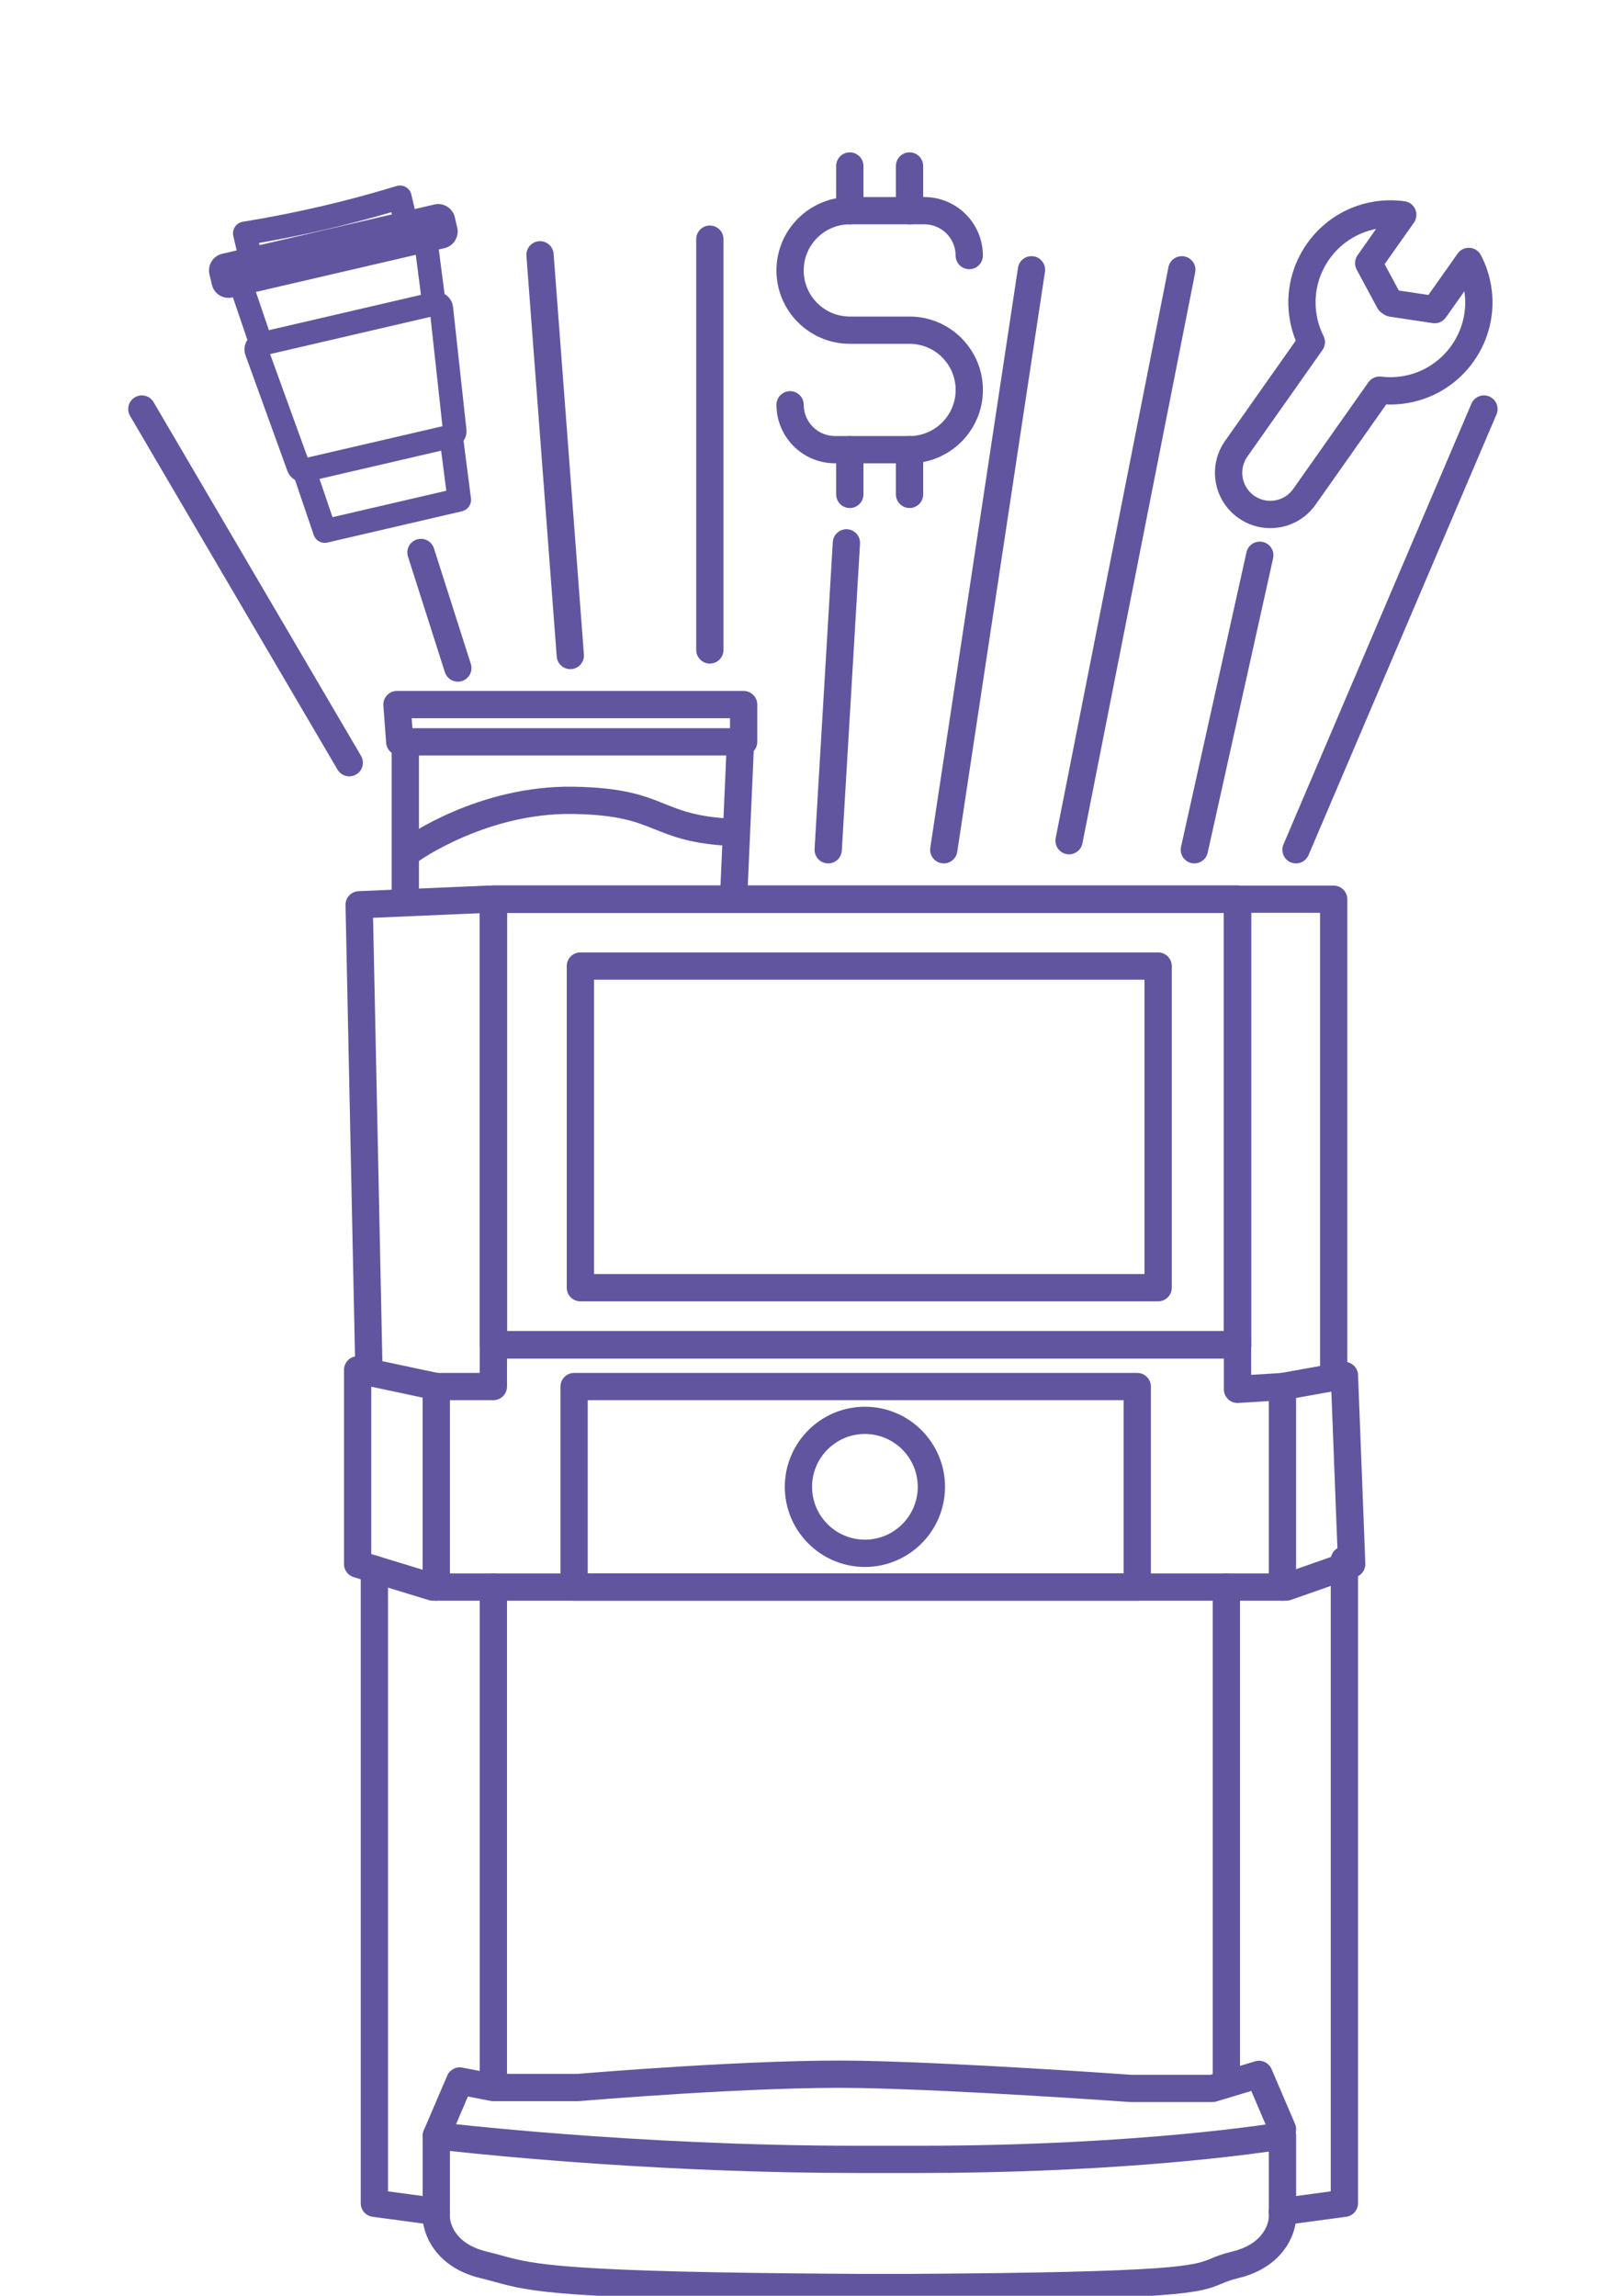 <?xml version="1.0" encoding="utf-8"?>
<!-- Generator: Adobe Illustrator 26.0.3, SVG Export Plug-In . SVG Version: 6.00 Build 0)  -->
<svg version="1.1" id="Слой_1" xmlns="http://www.w3.org/2000/svg" xmlns:xlink="http://www.w3.org/1999/xlink" x="0px" y="0px"
	 viewBox="0 0 595.28 841.89" style="enable-background:new 0 0 595.28 841.89;" xml:space="preserve">
<style type="text/css">
	.st0{fill:#62559F;}
</style>
<path class="st0" d="M314.38,843.85c-0.01,0-0.02,0-0.03,0c-109.47-0.62-119.86-3.48-133.02-7.1c-1.6-0.44-3.25-0.89-5.11-1.34
	c-16.69-4.01-21.16-16.36-21.19-22.32l0-29.9c0-1.43,0.61-2.79,1.69-3.74c1.07-0.95,2.5-1.4,3.92-1.22
	c0.71,0.09,71.67,8.64,153.75,8.64h22.33c81.89,0,132.32-8.52,132.82-8.61c1.45-0.25,2.94,0.15,4.07,1.1
	c1.13,0.95,1.78,2.35,1.78,3.82v29.87c-0.03,5.99-4.5,18.34-21.19,22.35c-2.86,0.69-4.43,1.34-6.08,2.03
	c-8.12,3.39-14,5.83-114.17,6.41H314.38z M314.39,833.85h19.51c98.17-0.56,104.09-3.02,110.35-5.64c1.85-0.77,3.96-1.65,7.59-2.52
	c12.82-3.08,13.5-11.75,13.53-12.73l0-23.96c-15.65,2.23-61.87,7.86-128.67,7.86h-22.33c-69.39,0-130.91-6.07-149.35-8.08l0,24.27
	c0.03,0.88,0.71,9.55,13.53,12.63c2.02,0.49,3.75,0.96,5.43,1.42C195.93,830.4,206.26,833.23,314.39,833.85z"/>
<path class="st0" d="M160.02,788.19c-0.66,0-1.32-0.13-1.96-0.4c-2.54-1.09-3.72-4.03-2.63-6.56l8.6-20.08
	c0.93-2.17,3.24-3.39,5.55-2.94l11.78,2.29h30.63c4.16-0.35,66.31-5.52,103.31-4.81c36.94,0.71,95.91,4.89,99.63,5.16h29.04
	l16.36-4.94c2.43-0.74,5.04,0.48,6.04,2.82l8.6,20.08c1.09,2.54-0.09,5.48-2.63,6.56c-2.54,1.09-5.48-0.09-6.56-2.63l-6.84-15.97
	l-12.79,3.86c-0.47,0.14-0.96,0.21-1.45,0.21h-29.96c-0.12,0-0.24,0-0.36-0.01c-0.61-0.04-61.58-4.42-99.29-5.14
	c-37.56-0.71-101.84,4.74-102.48,4.8c-0.14,0.01-0.28,0.02-0.43,0.02h-31.32c-0.32,0-0.64-0.03-0.95-0.09l-8.29-1.61l-7.01,16.37
	C163.81,787.06,161.96,788.19,160.02,788.19z"/>
<path class="st0" d="M160.03,816.02c-0.22,0-0.45-0.02-0.67-0.05l-22.72-3.06c-2.48-0.33-4.33-2.45-4.33-4.96V575.45
	c0-2.76,2.24-5,5-5s5,2.24,5,5v228.14l18.39,2.48c2.74,0.37,4.66,2.89,4.29,5.62C164.64,814.2,162.49,816.02,160.03,816.02z"/>
<path class="st0" d="M470.36,816.02c-2.46,0-4.61-1.82-4.95-4.33c-0.37-2.74,1.55-5.25,4.29-5.62l18.39-2.48V572.04
	c0-2.76,2.24-5,5-5s5,2.24,5,5v235.91c0,2.5-1.85,4.62-4.33,4.96l-22.72,3.06C470.81,816.01,470.58,816.02,470.36,816.02z"/>
<path class="st0" d="M180.96,765.61c-2.76,0-5-2.24-5-5V582c0-2.76,2.24-5,5-5s5,2.24,5,5v178.61
	C185.96,763.37,183.72,765.61,180.96,765.61z"/>
<path class="st0" d="M449.81,765.61c-2.76,0-5-2.24-5-5V582c0-2.76,2.24-5,5-5s5,2.24,5,5v178.61
	C454.81,763.37,452.57,765.61,449.81,765.61z"/>
<path class="st0" d="M471.77,587H158.74c-0.5,0-0.99-0.07-1.46-0.22l-27.57-8.43c-2.1-0.64-3.54-2.58-3.54-4.78v-71.23
	c0-1.51,0.68-2.94,1.85-3.89s2.71-1.32,4.19-1l28.34,6.02h15.41v-10.32c0-2.76,2.24-5,5-5h272.94c2.76,0,5,2.24,5,5v11.02
	l10.88-0.67l22.44-4.03c1.43-0.25,2.89,0.12,4.02,1.02c1.13,0.91,1.81,2.26,1.86,3.7l2.67,69.19c0.08,2.19-1.27,4.18-3.34,4.91
	l-24,8.43C472.89,586.9,472.33,587,471.77,587z M159.49,577h311.42l19.71-6.92l-2.31-59.76l-17.06,3.07
	c-0.19,0.03-0.38,0.06-0.58,0.07l-16.47,1.02c-1.39,0.09-2.73-0.4-3.73-1.35c-1-0.95-1.58-2.26-1.58-3.64v-11.34H185.96v10.32
	c0,2.76-2.24,5-5,5h-20.94c-0.35,0-0.7-0.04-1.04-0.11l-22.81-4.84v61.36L159.49,577z"/>
<path class="st0" d="M160.02,587c-2.76,0-5-2.24-5-5v-73.53c0-2.76,2.24-5,5-5s5,2.24,5,5V582C165.02,584.76,162.78,587,160.02,587z
	"/>
<path class="st0" d="M470.37,587c-2.76,0-5-2.24-5-5v-73.53c0-2.76,2.24-5,5-5s5,2.24,5,5V582C475.37,584.76,473.13,587,470.37,587z
	"/>
<path class="st0" d="M417.13,587H210.57c-2.76,0-5-2.24-5-5v-73.53c0-2.76,2.24-5,5-5h206.55c2.76,0,5,2.24,5,5V582
	C422.13,584.76,419.89,587,417.13,587z M215.57,577h196.55v-63.53H215.57V577z"/>
<path class="st0" d="M317.23,574.62c-16.2,0-29.38-13.18-29.38-29.38s13.18-29.38,29.38-29.38c16.2,0,29.38,13.18,29.38,29.38
	S333.43,574.62,317.23,574.62z M317.23,525.85c-10.69,0-19.38,8.7-19.38,19.38c0,10.69,8.69,19.38,19.38,19.38
	c10.69,0,19.38-8.7,19.38-19.38C336.61,534.55,327.91,525.85,317.23,525.85z"/>
<path class="st0" d="M135.3,506.83c-2.71,0-4.94-2.17-5-4.89l-3.57-170.04c-0.06-2.72,2.07-4.98,4.78-5.1l47.23-2.04
	c0.07,0,0.14,0,0.22,0h310.21c2.76,0,5,2.24,5,5v172.09c0,2.76-2.24,5-5,5s-5-2.24-5-5V334.74h-305.1l-42.24,1.83l3.47,165.15
	c0.06,2.76-2.13,5.05-4.89,5.1C135.37,506.83,135.33,506.83,135.3,506.83z"/>
<path class="st0" d="M453.89,498.21H180.96c-2.8,0-5.06-2.27-5.06-5.06v-163.4c0-2.8,2.27-5.06,5.06-5.06h272.94
	c2.8,0,5.06,2.27,5.06,5.06v163.4C458.96,495.95,456.69,498.21,453.89,498.21z M186.02,488.09h262.81V334.81H186.02V488.09z"/>
<path class="st0" d="M424.79,477.21H212.87c-2.76,0-5-2.24-5-5V354.26c0-2.76,2.24-5,5-5h211.91c2.76,0,5,2.24,5,5v117.96
	C429.79,474.97,427.55,477.21,424.79,477.21z M217.87,467.21h201.91V359.26H217.87V467.21z"/>
<path class="st0" d="M269.05,334.74c-0.07,0-0.15,0-0.23,0c-2.76-0.12-4.9-2.46-4.77-5.22l2.32-52.48H153.66v52.7c0,2.76-2.24,5-5,5
	s-5-2.24-5-5v-57.7c0-2.76,2.24-5,5-5H271.6c1.36,0,2.67,0.56,3.61,1.54s1.44,2.31,1.38,3.68l-2.55,57.7
	C273.92,332.65,271.71,334.74,269.05,334.74z"/>
<path class="st0" d="M146.61,277.04c-2.59,0-4.78-2-4.98-4.63l-1.02-13.66c-0.1-1.39,0.38-2.75,1.32-3.77
	c0.95-1.02,2.27-1.6,3.67-1.6h127.15c2.76,0,5,2.24,5,5v13.66c0,2.76-2.24,5-5,5s-5-2.24-5-5v-8.66H150.98l0.62,8.29
	c0.21,2.75-1.86,5.15-4.61,5.36C146.86,277.04,146.74,277.04,146.61,277.04z"/>
<path class="st0" d="M150.84,316.61c-1.56,0-3.09-0.72-4.07-2.08c-1.61-2.24-1.1-5.36,1.14-6.97c1.11-0.8,27.64-19.57,62.29-19.07
	c18.61,0.28,26.26,3.36,33.66,6.33c6.08,2.44,11.81,4.75,24.67,5.42c2.76,0.15,4.88,2.5,4.73,5.26c-0.15,2.76-2.5,4.88-5.26,4.73
	c-14.52-0.76-21.31-3.49-27.87-6.13c-6.86-2.75-13.33-5.35-30.09-5.61c-31.26-0.48-56.06,17.01-56.31,17.19
	C152.86,316.31,151.84,316.61,150.84,316.61z"/>
<path class="st0" d="M120.12,198.95c-2.18,0.51-4.36-0.7-5.07-2.81l-6.84-20.13c-1.28-0.73-2.29-1.9-2.8-3.3l-15.37-42.43
	c-0.71-1.9-0.42-4,0.7-5.63l-5.32-15.62l-0.19,0.04c-3.37,0.78-6.74-1.32-7.52-4.69l-0.88-3.8c-0.78-3.37,1.32-6.74,4.69-7.52
	l5.28-1.23l-1.23-5.28c-0.27-1.15-0.05-2.39,0.62-3.38c0.6-0.91,1.52-1.55,2.6-1.8c0.1-0.02,0.21-0.04,0.31-0.06l0.69-0.11
	c9.25-1.51,18.56-3.35,27.69-5.47c9.13-2.12,18.31-4.58,27.27-7.3l0.68-0.21c0.09-0.03,0.19-0.05,0.29-0.08
	c1.08-0.25,2.2-0.08,3.15,0.49c1.01,0.58,1.75,1.59,2.02,2.75l1.23,5.28l7.18-1.67c3.37-0.78,6.74,1.32,7.52,4.69l0.88,3.8
	c0.78,3.37-1.32,6.74-4.69,7.52l-2.07,0.48l2.12,16.36c1.72,0.97,2.91,2.74,3.11,4.78l4.9,44.83c0.16,1.49-0.23,2.98-1.05,4.2
	l2.72,21.08c0.28,2.21-1.14,4.25-3.31,4.76L120.12,198.95z M163.69,179.96l-1.9-14.69l-44.6,10.36l4.77,14.02L163.69,179.96z
	 M162.28,156.3l-4.39-40.11l-58.82,13.66l13.75,37.93L162.28,156.3z M154.4,108.13l-1.9-14.69l-58.64,13.62l4.77,14.02L154.4,108.13
	z M143.72,78.62l-0.19-0.8c-7.95,2.33-16.04,4.46-24.09,6.33s-16.25,3.53-24.42,4.94l0.19,0.8L143.72,78.62z"/>
<g id="dollar_2">
	<path class="st0" d="M311.69,82.27c-2.76,0-5-2.24-5-5v-16.4c0-2.76,2.24-5,5-5s5,2.24,5,5v16.4
		C316.69,80.03,314.45,82.27,311.69,82.27z"/>
	<path class="st0" d="M311.69,186.3c-2.76,0-5-2.24-5-5v-16.4c0-2.76,2.24-5,5-5s5,2.24,5,5v16.4
		C316.69,184.06,314.45,186.3,311.69,186.3z"/>
	<path class="st0" d="M333.6,82.27c-2.76,0-5-2.24-5-5v-16.4c0-2.76,2.24-5,5-5s5,2.24,5,5v16.4
		C338.6,80.03,336.36,82.27,333.6,82.27z"/>
	<path class="st0" d="M333.6,186.3c-2.76,0-5-2.24-5-5v-16.4c0-2.76,2.24-5,5-5s5,2.24,5,5v16.4
		C338.6,184.06,336.36,186.3,333.6,186.3z"/>
	<path class="st0" d="M333.6,169.9h-27.35c-11.83,0-21.46-9.63-21.46-21.46c0-2.76,2.24-5,5-5s5,2.24,5,5
		c0,6.32,5.14,11.46,11.46,11.46h27.35c9.32,0,16.91-7.58,16.91-16.91c0-9.32-7.58-16.91-16.91-16.91h-21.91
		c-14.84,0-26.91-12.07-26.91-26.91s12.07-26.91,26.91-26.91h27.35c11.83,0,21.46,9.63,21.46,21.46c0,2.76-2.24,5-5,5s-5-2.24-5-5
		c0-6.32-5.14-11.46-11.46-11.46h-27.35c-9.32,0-16.91,7.58-16.91,16.91s7.58,16.91,16.91,16.91h21.91
		c14.84,0,26.91,12.07,26.91,26.91S348.43,169.9,333.6,169.9z"/>
</g>
<g id="Page-1">
	<g id="Combined-Shape" transform="translate(42.667, 42.667)">
		<path class="st0" d="M423.2,151c-4.15,0-8.19-1.27-11.65-3.71c-4.43-3.12-7.38-7.78-8.3-13.12c-0.92-5.34,0.29-10.72,3.41-15.15
			l25.92-36.77c-0.99-2.46-1.72-5.02-2.17-7.65c-3.52-20.34,10.16-39.75,30.5-43.27c3.86-0.67,7.77-0.73,11.63-0.19
			c1.73,0.24,3.2,1.37,3.89,2.97c0.69,1.6,0.5,3.44-0.5,4.87l-10.74,15.22l5.19,9.66l10.86,1.64l10.73-15.19
			c1-1.42,2.69-2.22,4.42-2.1c1.74,0.12,3.29,1.13,4.1,2.67c1.79,3.43,3.04,7.12,3.71,10.97c3.52,20.34-10.16,39.75-30.5,43.27
			c-2.63,0.46-5.29,0.63-7.93,0.52l-25.92,36.77c-3.12,4.43-7.78,7.38-13.12,8.3C425.53,150.9,424.36,151,423.2,151z M462.05,41.28
			c-14.6,2.84-24.34,16.89-21.79,31.61c0.46,2.68,1.31,5.25,2.52,7.66c0.83,1.65,0.68,3.62-0.38,5.12l-27.56,39.1
			c-1.58,2.25-2.2,4.98-1.73,7.68c0.47,2.71,1.96,5.07,4.21,6.66c2.25,1.58,4.97,2.2,7.68,1.73c2.71-0.47,5.07-1.96,6.66-4.21
			l27.56-39.1c1.06-1.51,2.87-2.3,4.7-2.08c2.67,0.33,5.38,0.26,8.06-0.2c14.71-2.55,24.67-16.42,22.45-31.11l-6.8,9.63
			c-1.09,1.54-2.95,2.34-4.83,2.06l-15.85-2.4c-0.77-0.12-1.5-0.41-2.13-0.86l-0.78-0.55c-0.63-0.45-1.15-1.03-1.52-1.72
			l-7.59-14.11c-0.9-1.67-0.77-3.7,0.32-5.25L462.05,41.28z"/>
	</g>
</g>
<path class="st0" d="M128.11,284.7c-1.72,0-3.39-0.88-4.32-2.47l-76.08-129.7c-1.4-2.38-0.6-5.45,1.78-6.84
	c2.38-1.4,5.44-0.6,6.84,1.78l76.08,129.7c1.4,2.38,0.6,5.45-1.78,6.84C129.84,284.48,128.97,284.7,128.11,284.7z"/>
<path class="st0" d="M167.93,249.98c-2.12,0-4.08-1.36-4.76-3.48l-13.53-42.38c-0.84-2.63,0.61-5.44,3.24-6.28
	c2.63-0.84,5.44,0.61,6.28,3.24l13.53,42.38c0.84,2.63-0.61,5.44-3.24,6.28C168.95,249.9,168.44,249.98,167.93,249.98z"/>
<path class="st0" d="M209.17,245.38c-2.59,0-4.78-2-4.98-4.62L193.08,93.82c-0.21-2.75,1.86-5.15,4.61-5.36
	c2.77-0.21,5.15,1.86,5.36,4.61l11.11,146.94c0.21,2.75-1.86,5.15-4.61,5.36C209.42,245.38,209.29,245.38,209.17,245.38z"/>
<path class="st0" d="M260.36,243.34c-2.76,0-5-2.24-5-5V87.7c0-2.76,2.24-5,5-5s5,2.24,5,5v150.64
	C265.36,241.1,263.12,243.34,260.36,243.34z"/>
<path class="st0" d="M303.77,316.62c-0.1,0-0.2,0-0.3-0.01c-2.76-0.16-4.86-2.53-4.7-5.29l6.68-112.55
	c0.16-2.76,2.54-4.85,5.29-4.69c2.76,0.16,4.86,2.53,4.7,5.29l-6.68,112.55C308.6,314.57,306.4,316.62,303.77,316.62z"/>
<path class="st0" d="M346.16,316.62c-0.25,0-0.5-0.02-0.75-0.06c-2.73-0.41-4.61-2.96-4.2-5.69l32.17-212.68
	c0.41-2.73,2.95-4.61,5.69-4.2c2.73,0.41,4.61,2.96,4.2,5.69l-32.17,212.68C350.72,314.84,348.59,316.62,346.16,316.62z"/>
<path class="st0" d="M392.11,313.3c-0.32,0-0.65-0.03-0.97-0.1c-2.71-0.54-4.47-3.17-3.94-5.87l41.36-209.36
	c0.54-2.71,3.17-4.47,5.87-3.94c2.71,0.54,4.47,3.17,3.94,5.87l-41.36,209.36C396.54,311.65,394.45,313.3,392.11,313.3z"/>
<path class="st0" d="M438.07,316.62c-0.36,0-0.72-0.04-1.09-0.12c-2.7-0.6-4.39-3.27-3.8-5.97l24-108c0.6-2.7,3.26-4.39,5.97-3.8
	c2.7,0.6,4.39,3.27,3.8,5.97l-24,108C442.43,315.03,440.36,316.62,438.07,316.62z"/>
<path class="st0" d="M475.34,316.62c-0.65,0-1.32-0.13-1.96-0.4c-2.54-1.08-3.72-4.02-2.64-6.56l68.94-161.62
	c1.08-2.54,4.02-3.72,6.56-2.64c2.54,1.08,3.72,4.02,2.64,6.56l-68.94,161.62C479.13,315.48,477.28,316.62,475.34,316.62z"/>
</svg>
